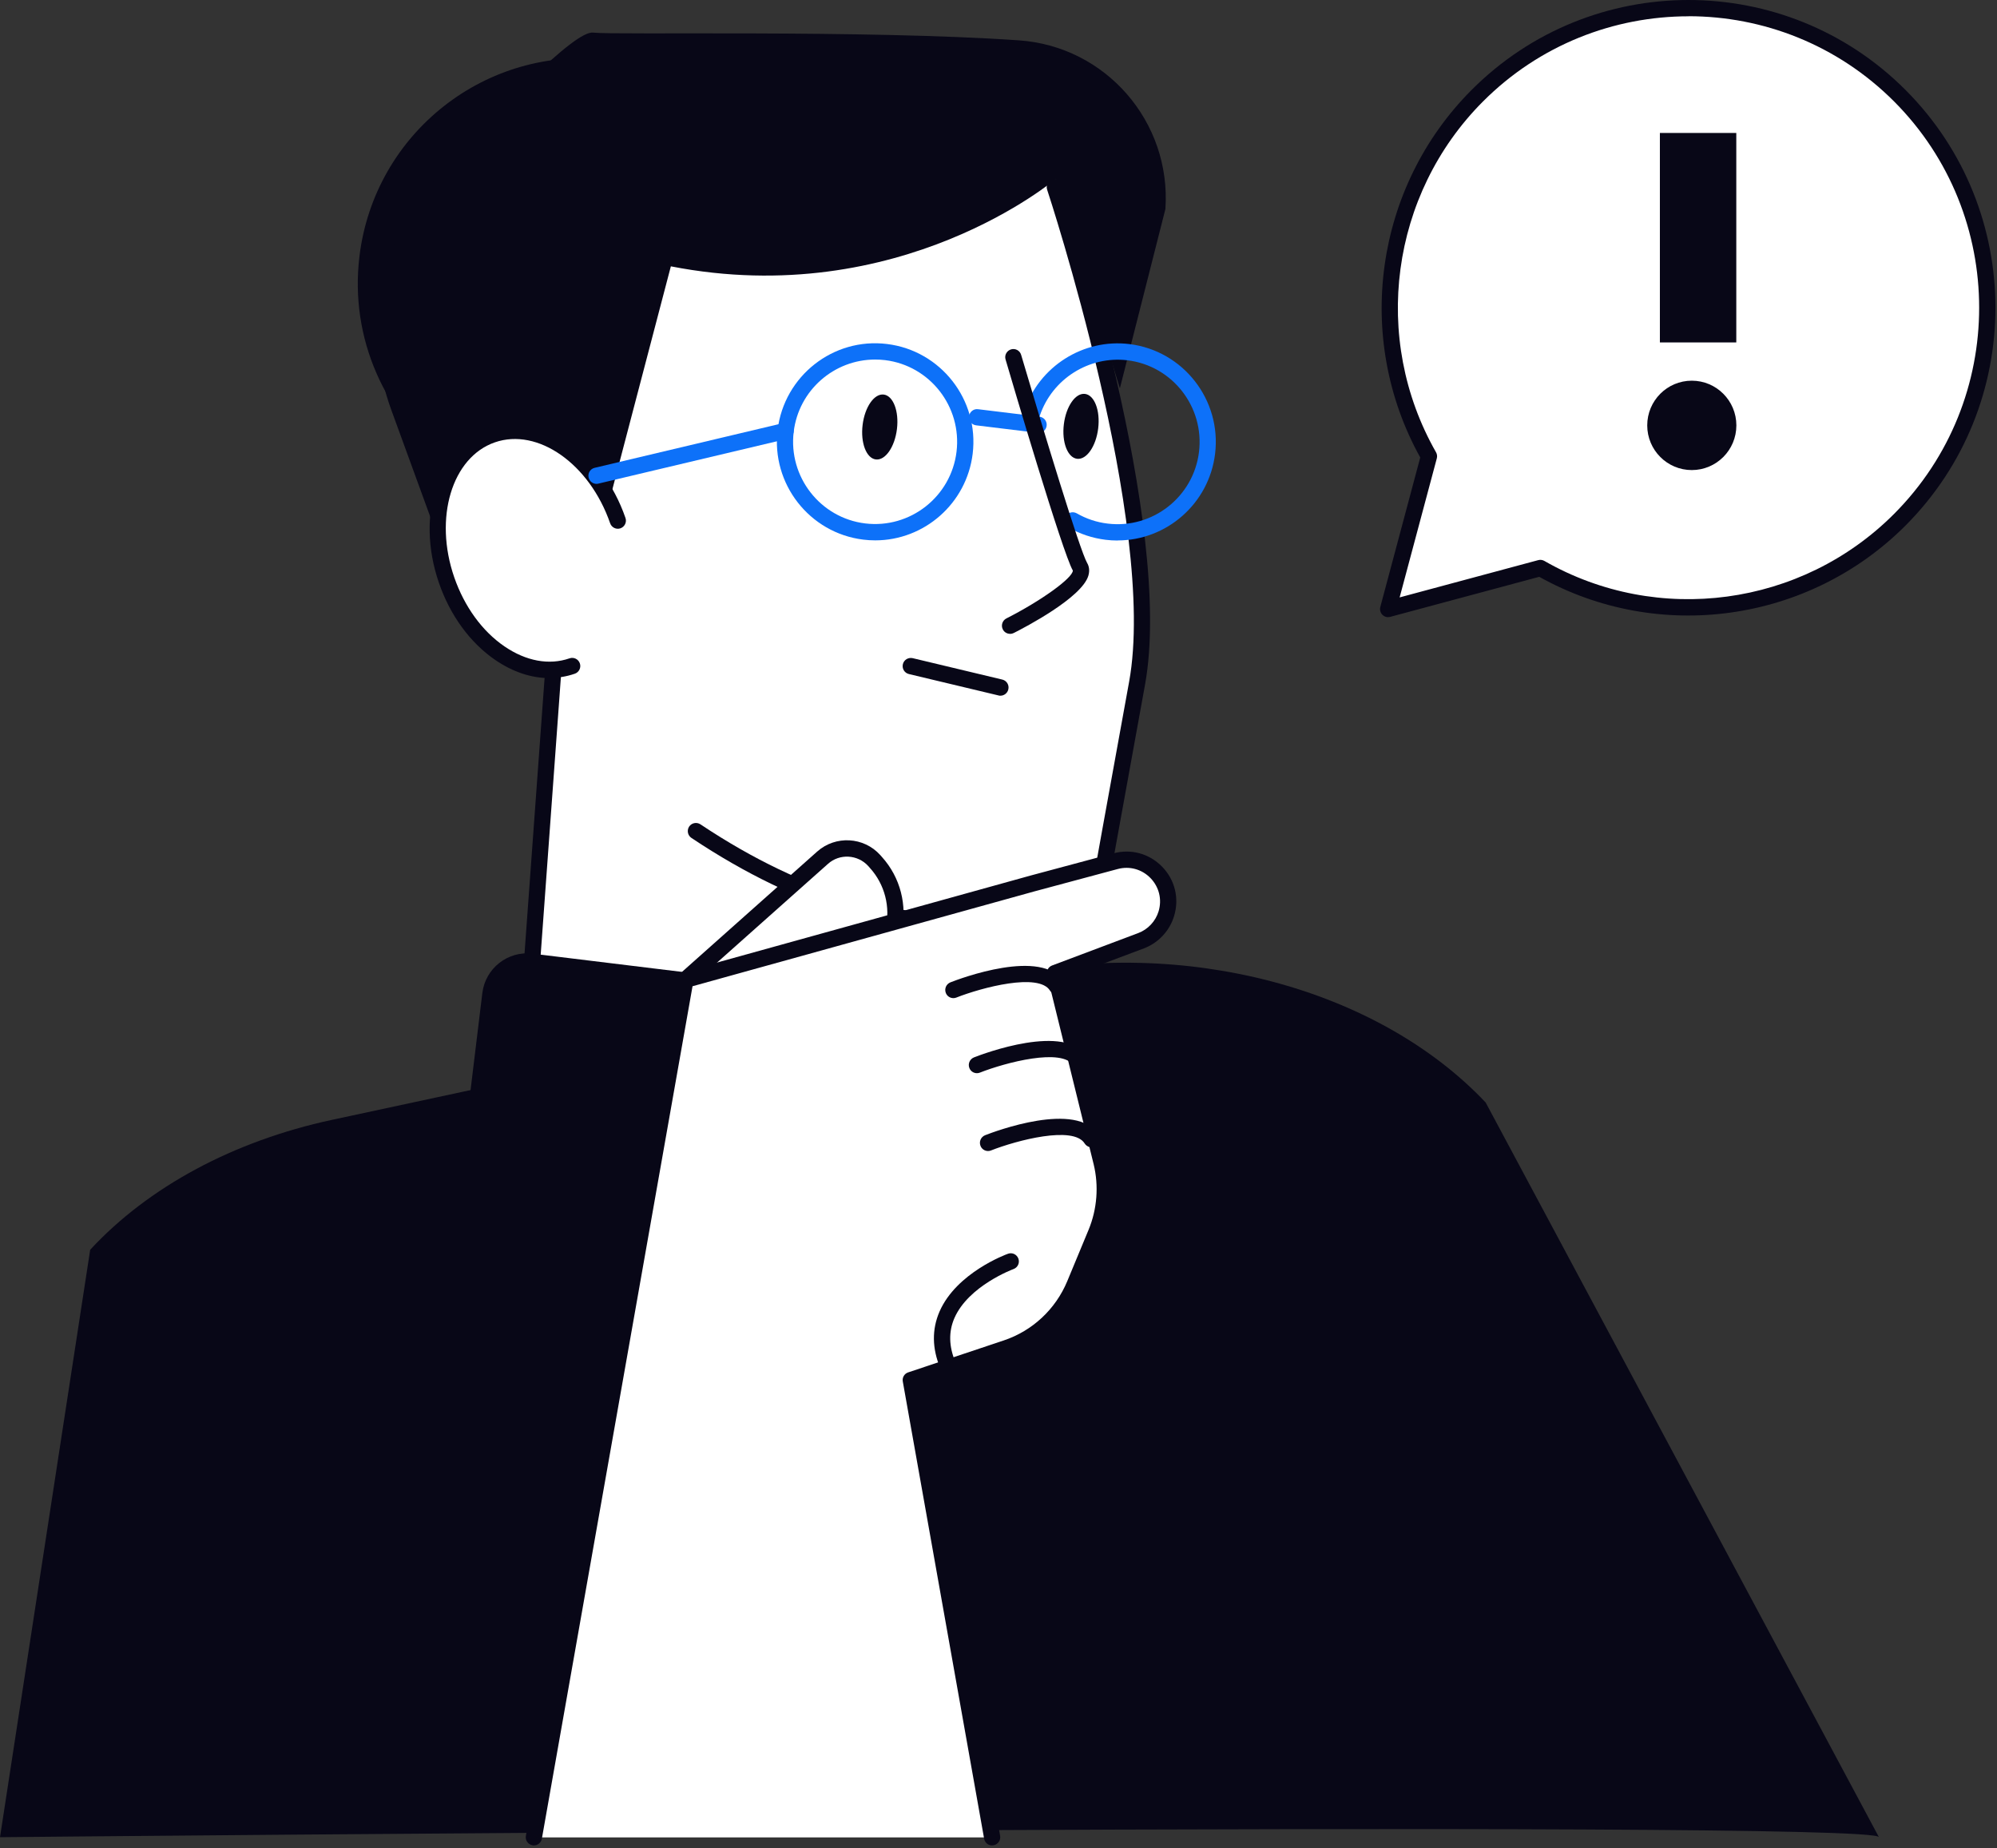 <svg xmlns="http://www.w3.org/2000/svg" width="254" height="235" viewBox="0 0 254 235" fill="none"><rect x="0" y="0" width="254" height="235" fill="#333333" stroke="none"/><g clip-path="url(#clip0_710_2)"><path d="M62.333 54.532C69.509 51.882 73.732 54.605 76.014 57.338C76.334 57.721 76.623 58.124 76.902 58.538C75.849 43.507 79.277 32.606 87.145 26.053C93.98 20.369 104.336 18.04 117.108 19.344C126.69 20.317 134.362 22.999 134.444 23.03C134.672 23.113 134.857 23.299 134.93 23.527C135.508 25.276 149.127 66.665 145.42 87.018C141.703 107.402 140.567 113.852 140.567 113.852C140.526 114.079 140.392 114.276 140.196 114.39C140.072 114.473 131.925 119.204 118.451 117.961L118.533 135.778C118.533 136.016 118.43 136.244 118.234 136.399C117.986 136.596 114.331 139.37 103.2 138.014C95.353 137.051 83.789 134.039 67.083 126.626C66.773 126.492 66.587 126.171 66.608 125.84L69.519 85.952C64.047 85.724 58.472 81.034 56.056 74.026C53.102 65.475 55.859 56.903 62.333 54.522V54.532Z" fill="white"></path><path d="M77.542 7.615C84.388 8.454 90.377 11.652 94.785 16.301C75.529 19.23 59.69 35.194 57.139 56.147C57.026 57.069 56.954 57.99 56.892 58.901C49.034 52.948 44.44 43.093 45.72 32.585C47.63 16.881 61.868 5.7 77.542 7.605V7.615Z" fill="#080717"></path><path d="M74.413 75.465L57.191 72.473L49.747 52.068C46.071 41.985 48.25 30.68 55.446 22.719C63.459 13.868 73.082 3.857 75.436 4.147C78.11 4.468 109.943 3.774 129.592 5.13C140.65 5.886 148.993 15.493 148.229 26.581L142.436 49.387L134.3 22.74C134.3 22.74 114.486 39.563 85.327 33.869L74.413 75.475V75.465Z" fill="#080717"></path><path d="M111.316 68.715C110.81 68.715 110.304 68.684 109.798 68.622C102.963 67.783 98.069 61.53 98.905 54.667C99.742 47.813 105.978 42.896 112.824 43.745C119.659 44.584 124.553 50.836 123.716 57.7C122.942 64.046 117.542 68.715 111.326 68.715H111.316ZM111.295 45.722C106.102 45.722 101.59 49.615 100.95 54.915C100.258 60.64 104.336 65.868 110.046 66.562C115.756 67.255 120.97 63.166 121.662 57.441C122.354 51.716 118.275 46.488 112.565 45.795C112.142 45.743 111.719 45.722 111.295 45.722Z" fill="#0D71F9"></path><path d="M127.237 88.467C127.155 88.467 127.072 88.467 127 88.436L115.601 85.714C115.043 85.579 114.703 85.02 114.837 84.461C114.971 83.902 115.529 83.571 116.086 83.695L127.485 86.418C128.043 86.552 128.383 87.111 128.249 87.67C128.136 88.147 127.712 88.467 127.248 88.467H127.237Z" fill="#080717"></path><path d="M72.772 84.709C66.763 86.801 59.607 81.904 56.799 73.777C53.99 65.651 56.592 57.369 62.601 55.278C68.611 53.186 75.766 58.083 78.575 66.21L72.772 84.709Z" fill="white"></path><path d="M69.881 86.231C67.589 86.231 65.235 85.455 63.004 83.933C59.803 81.749 57.253 78.26 55.828 74.119C52.834 65.464 55.725 56.582 62.271 54.304C68.817 52.037 76.572 57.224 79.556 65.868C79.742 66.406 79.452 66.996 78.915 67.183C78.379 67.369 77.79 67.079 77.604 66.541C74.981 58.973 68.404 54.356 62.942 56.251C57.48 58.145 55.157 65.858 57.78 73.425C59.07 77.142 61.331 80.268 64.171 82.204C66.918 84.078 69.85 84.616 72.442 83.716C72.978 83.529 73.567 83.819 73.753 84.358C73.939 84.896 73.65 85.486 73.113 85.672C72.07 86.035 70.975 86.211 69.881 86.211V86.231Z" fill="#080717"></path><path d="M132.101 55.04C132.101 55.04 132.018 55.04 131.977 55.04L124.15 54.087C123.582 54.015 123.18 53.508 123.252 52.938C123.324 52.369 123.841 51.955 124.398 52.037L132.225 52.99C132.793 53.062 133.195 53.57 133.123 54.139C133.061 54.667 132.617 55.05 132.101 55.05V55.04Z" fill="#0D71F9"></path><path d="M114.083 54.563C113.804 56.841 112.607 58.57 111.399 58.425C110.19 58.28 109.437 56.313 109.716 54.035C109.994 51.758 111.192 50.029 112.4 50.174C113.608 50.319 114.362 52.286 114.083 54.563Z" fill="#080717"></path><path d="M139.679 54.48C139.401 56.758 138.203 58.487 136.995 58.342C135.787 58.197 135.033 56.23 135.312 53.953C135.591 51.675 136.788 49.946 137.996 50.091C139.204 50.236 139.958 52.203 139.679 54.48Z" fill="#080717"></path><path d="M75.87 61.531C75.405 61.531 74.981 61.21 74.868 60.733C74.734 60.174 75.085 59.615 75.632 59.491L99.69 53.787C100.237 53.663 100.805 54.004 100.929 54.553C101.063 55.112 100.712 55.671 100.165 55.795L76.107 61.499C76.024 61.52 75.952 61.531 75.87 61.531Z" fill="#0D71F9"></path><path d="M122.952 118.583C114.031 118.583 102.065 115.974 87.94 106.553C87.465 106.232 87.341 105.59 87.651 105.114C87.971 104.638 88.611 104.514 89.086 104.824C116.634 123.2 135.89 114.587 138.843 113.054C139.173 111.201 140.485 103.851 143.613 86.697C147.248 66.8 133.329 24.541 133.185 24.117C133.009 23.578 133.298 22.988 133.835 22.812C134.382 22.636 134.961 22.926 135.136 23.465C135.714 25.214 149.354 66.655 145.637 87.07C141.961 107.216 140.794 113.841 140.774 113.903C140.722 114.193 140.547 114.452 140.288 114.607C139.824 114.887 133.536 118.572 122.932 118.572L122.952 118.583Z" fill="#080717"></path><path d="M67.403 126.947C67.403 126.947 67.351 126.947 67.331 126.947C66.763 126.906 66.34 126.409 66.381 125.84L69.313 85.579C69.354 85.01 69.84 84.564 70.418 84.627C70.986 84.668 71.409 85.165 71.368 85.734L68.436 125.995C68.394 126.544 67.94 126.958 67.403 126.958V126.947Z" fill="#080717"></path><path d="M117.728 136.834C117.16 136.834 116.695 136.368 116.695 135.799L116.613 117.444C116.613 116.875 117.067 116.409 117.645 116.409C118.213 116.409 118.678 116.875 118.678 117.444L118.761 135.799C118.761 136.368 118.306 136.834 117.728 136.834Z" fill="#080717"></path><path d="M142.147 68.736C141.641 68.736 141.135 68.705 140.629 68.643C138.957 68.436 137.366 67.908 135.921 67.079C135.425 66.79 135.26 66.158 135.539 65.661C135.828 65.164 136.458 64.999 136.953 65.278C138.161 65.972 139.483 66.417 140.887 66.582C146.587 67.276 151.811 63.187 152.503 57.462C153.195 51.737 149.117 46.509 143.407 45.816C138.513 45.225 133.825 48.186 132.255 52.865C132.08 53.404 131.491 53.704 130.944 53.518C130.407 53.342 130.108 52.752 130.294 52.203C132.163 46.592 137.79 43.031 143.654 43.755C150.49 44.594 155.384 50.847 154.548 57.711C153.773 64.056 148.373 68.725 142.157 68.725L142.147 68.736Z" fill="#0D71F9"></path><path d="M128.466 80.6C128.084 80.6 127.723 80.392 127.547 80.03C127.289 79.523 127.496 78.902 128.001 78.643C132.39 76.417 136.427 73.519 136.458 72.556C135.136 70.288 128.631 48.217 127.898 45.712C127.733 45.163 128.053 44.594 128.6 44.428C129.148 44.263 129.726 44.584 129.881 45.132C132.751 54.884 137.346 69.988 138.275 71.593C138.471 71.924 138.647 72.473 138.43 73.208C137.593 76.013 130.376 79.771 128.941 80.496C128.796 80.569 128.631 80.61 128.476 80.61L128.466 80.6Z" fill="#080717"></path><path d="M62.95 160.724L114.577 167.024C117.724 167.408 120.586 165.162 120.969 162.006L124.372 133.982C124.755 130.826 122.514 127.957 119.366 127.572L67.739 121.272C64.592 120.888 61.73 123.134 61.347 126.29L57.945 154.314C57.562 157.47 59.803 160.339 62.95 160.724Z" fill="#080717"></path><path d="M238.987 233.629L188.962 140.199C175.157 125.602 150.614 119.131 127.702 124.049L42.189 142.414C29.726 145.095 18.874 150.924 11.471 158.926L0 233.629C0 233.629 238.977 231.3 238.977 233.629H238.987Z" fill="#080717"></path><path d="M87.176 124.598L104.625 109.069C106.546 107.361 109.488 107.516 111.213 109.431L111.44 109.68C113.546 112.019 114.382 115.239 113.66 118.303L112.328 124.008L87.176 124.598Z" fill="white"></path><path d="M87.176 125.633C86.886 125.633 86.608 125.519 86.401 125.281C86.019 124.856 86.061 124.204 86.484 123.821L103.933 108.293C106.267 106.212 109.87 106.408 111.966 108.738L112.183 108.986C114.517 111.574 115.436 115.146 114.651 118.541L113.319 124.246C113.185 124.805 112.627 125.146 112.08 125.022C111.523 124.898 111.182 124.339 111.306 123.78L112.638 118.076C113.278 115.343 112.534 112.465 110.655 110.384L110.438 110.135C109.096 108.655 106.794 108.52 105.307 109.856L87.857 125.384C87.661 125.56 87.413 125.643 87.176 125.643V125.633Z" fill="#080717"></path><path d="M67.909 233.64L87.186 124.598L131.368 112.34L141.899 109.514C145.916 108.438 149.55 112.206 148.342 116.192C147.867 117.775 146.68 119.049 145.131 119.629L134.176 123.749L140.103 147.808C140.836 150.8 140.598 153.947 139.421 156.794L136.706 163.336C135.105 167.177 131.935 170.138 128.002 171.453L115.869 175.511L126.215 233.65H67.93L67.909 233.64Z" fill="white"></path><path d="M67.909 234.675C67.847 234.675 67.785 234.675 67.723 234.654C67.165 234.551 66.783 234.012 66.887 233.453L86.164 124.411C86.236 124.018 86.525 123.697 86.907 123.593L131.089 111.336L141.631 108.51C143.882 107.91 146.194 108.551 147.826 110.228C149.447 111.906 150.015 114.245 149.333 116.492C148.765 118.376 147.33 119.908 145.492 120.602L135.394 124.391L141.104 147.549C141.889 150.738 141.631 154.154 140.371 157.177L137.655 163.719C135.941 167.84 132.545 171.008 128.322 172.415L117.026 176.194L127.206 233.453C127.31 234.012 126.928 234.551 126.37 234.654C125.802 234.768 125.276 234.385 125.172 233.816L114.827 175.677C114.734 175.169 115.033 174.672 115.518 174.517L127.661 170.459C131.316 169.237 134.259 166.494 135.745 162.922L138.461 156.38C139.545 153.76 139.772 150.8 139.101 148.046L133.174 123.997C133.051 123.49 133.319 122.962 133.814 122.776L144.77 118.655C146.009 118.19 146.979 117.154 147.361 115.891C147.816 114.38 147.434 112.806 146.339 111.667C145.245 110.539 143.685 110.104 142.168 110.508L131.636 113.334L88.084 125.415L68.921 233.816C68.828 234.313 68.394 234.675 67.909 234.675Z" fill="#080717"></path><path d="M120.557 174.641C120.154 174.641 119.772 174.403 119.607 174.01C118.544 171.484 118.513 169.051 119.504 166.773C121.662 161.846 127.94 159.527 128.208 159.434C128.745 159.237 129.334 159.516 129.53 160.055C129.726 160.593 129.447 161.183 128.91 161.38C128.848 161.401 123.19 163.502 121.393 167.612C120.64 169.341 120.681 171.215 121.517 173.202C121.734 173.73 121.497 174.331 120.97 174.558C120.836 174.61 120.702 174.641 120.567 174.641H120.557Z" fill="#080717"></path><path d="M125.668 146.369C125.255 146.369 124.863 146.12 124.708 145.706C124.501 145.178 124.759 144.578 125.296 144.36C126.484 143.895 136.984 139.93 139.71 144.309C140.01 144.795 139.865 145.437 139.38 145.737C138.895 146.048 138.265 145.893 137.955 145.406C136.52 143.108 129.313 145.013 126.05 146.296C125.926 146.348 125.802 146.369 125.678 146.369H125.668Z" fill="#080717"></path><path d="M124.253 136.472C123.84 136.472 123.448 136.223 123.293 135.809C123.087 135.281 123.345 134.681 123.882 134.463C125.069 133.998 135.57 130.033 138.296 134.412C138.595 134.898 138.45 135.54 137.965 135.84C137.48 136.141 136.85 135.996 136.54 135.509C135.105 133.211 127.898 135.116 124.635 136.399C124.511 136.451 124.387 136.472 124.264 136.472H124.253Z" fill="#080717"></path><path d="M121.259 126.927C120.846 126.927 120.454 126.678 120.299 126.264C120.092 125.736 120.35 125.136 120.887 124.919C122.075 124.453 132.576 120.488 135.301 124.867C135.601 125.353 135.456 125.995 134.971 126.295C134.486 126.596 133.856 126.451 133.546 125.964C132.111 123.666 124.904 125.571 121.641 126.854C121.517 126.906 121.393 126.927 121.269 126.927H121.259Z" fill="#080717"></path><path d="M176.555 77.439L181.707 58.152L181.738 58.028C173.447 43.472 175.481 24.61 187.871 12.188C202.719 -2.699 226.787 -2.699 241.634 12.188C256.482 27.074 256.482 51.206 241.634 66.093C229.244 78.516 210.432 80.565 195.914 72.242L195.791 72.273L176.555 77.439Z" fill="white"></path><path d="M176.555 78.474C176.648 78.474 176.73 78.464 176.823 78.443L195.78 73.35C210.958 81.828 230.06 79.168 242.378 66.817C257.608 51.547 257.608 26.712 242.378 11.452C227.148 -3.817 202.378 -3.817 187.159 11.452C174.841 23.803 172.187 42.955 180.643 58.173L175.564 77.18C175.471 77.532 175.564 77.915 175.832 78.184C176.028 78.381 176.297 78.484 176.565 78.484L176.555 78.474ZM214.758 2.063C224.226 2.063 233.694 5.676 240.912 12.902C255.336 27.364 255.336 50.885 240.912 65.347C229.151 77.138 210.855 79.602 196.431 71.331C196.193 71.196 195.914 71.155 195.656 71.227L178.021 75.969L182.75 58.287C182.822 58.028 182.781 57.738 182.647 57.51C174.397 43.038 176.854 24.703 188.615 12.912C195.822 5.686 205.3 2.073 214.768 2.073L214.758 2.063Z" fill="#080717"></path><path d="M215.181 59.777C212.051 59.777 209.513 57.233 209.513 54.094C209.513 50.955 212.051 48.41 215.181 48.41C218.312 48.41 220.85 50.955 220.85 54.094C220.85 57.233 218.312 59.777 215.181 59.777Z" fill="#080717"></path><path d="M211.123 16.908H220.84V43.545H211.123V16.908Z" fill="#080717"></path></g><defs><clipPath id="clip0_710_2"><rect width="254" height="235" fill="white"></rect></clipPath></defs></svg>
